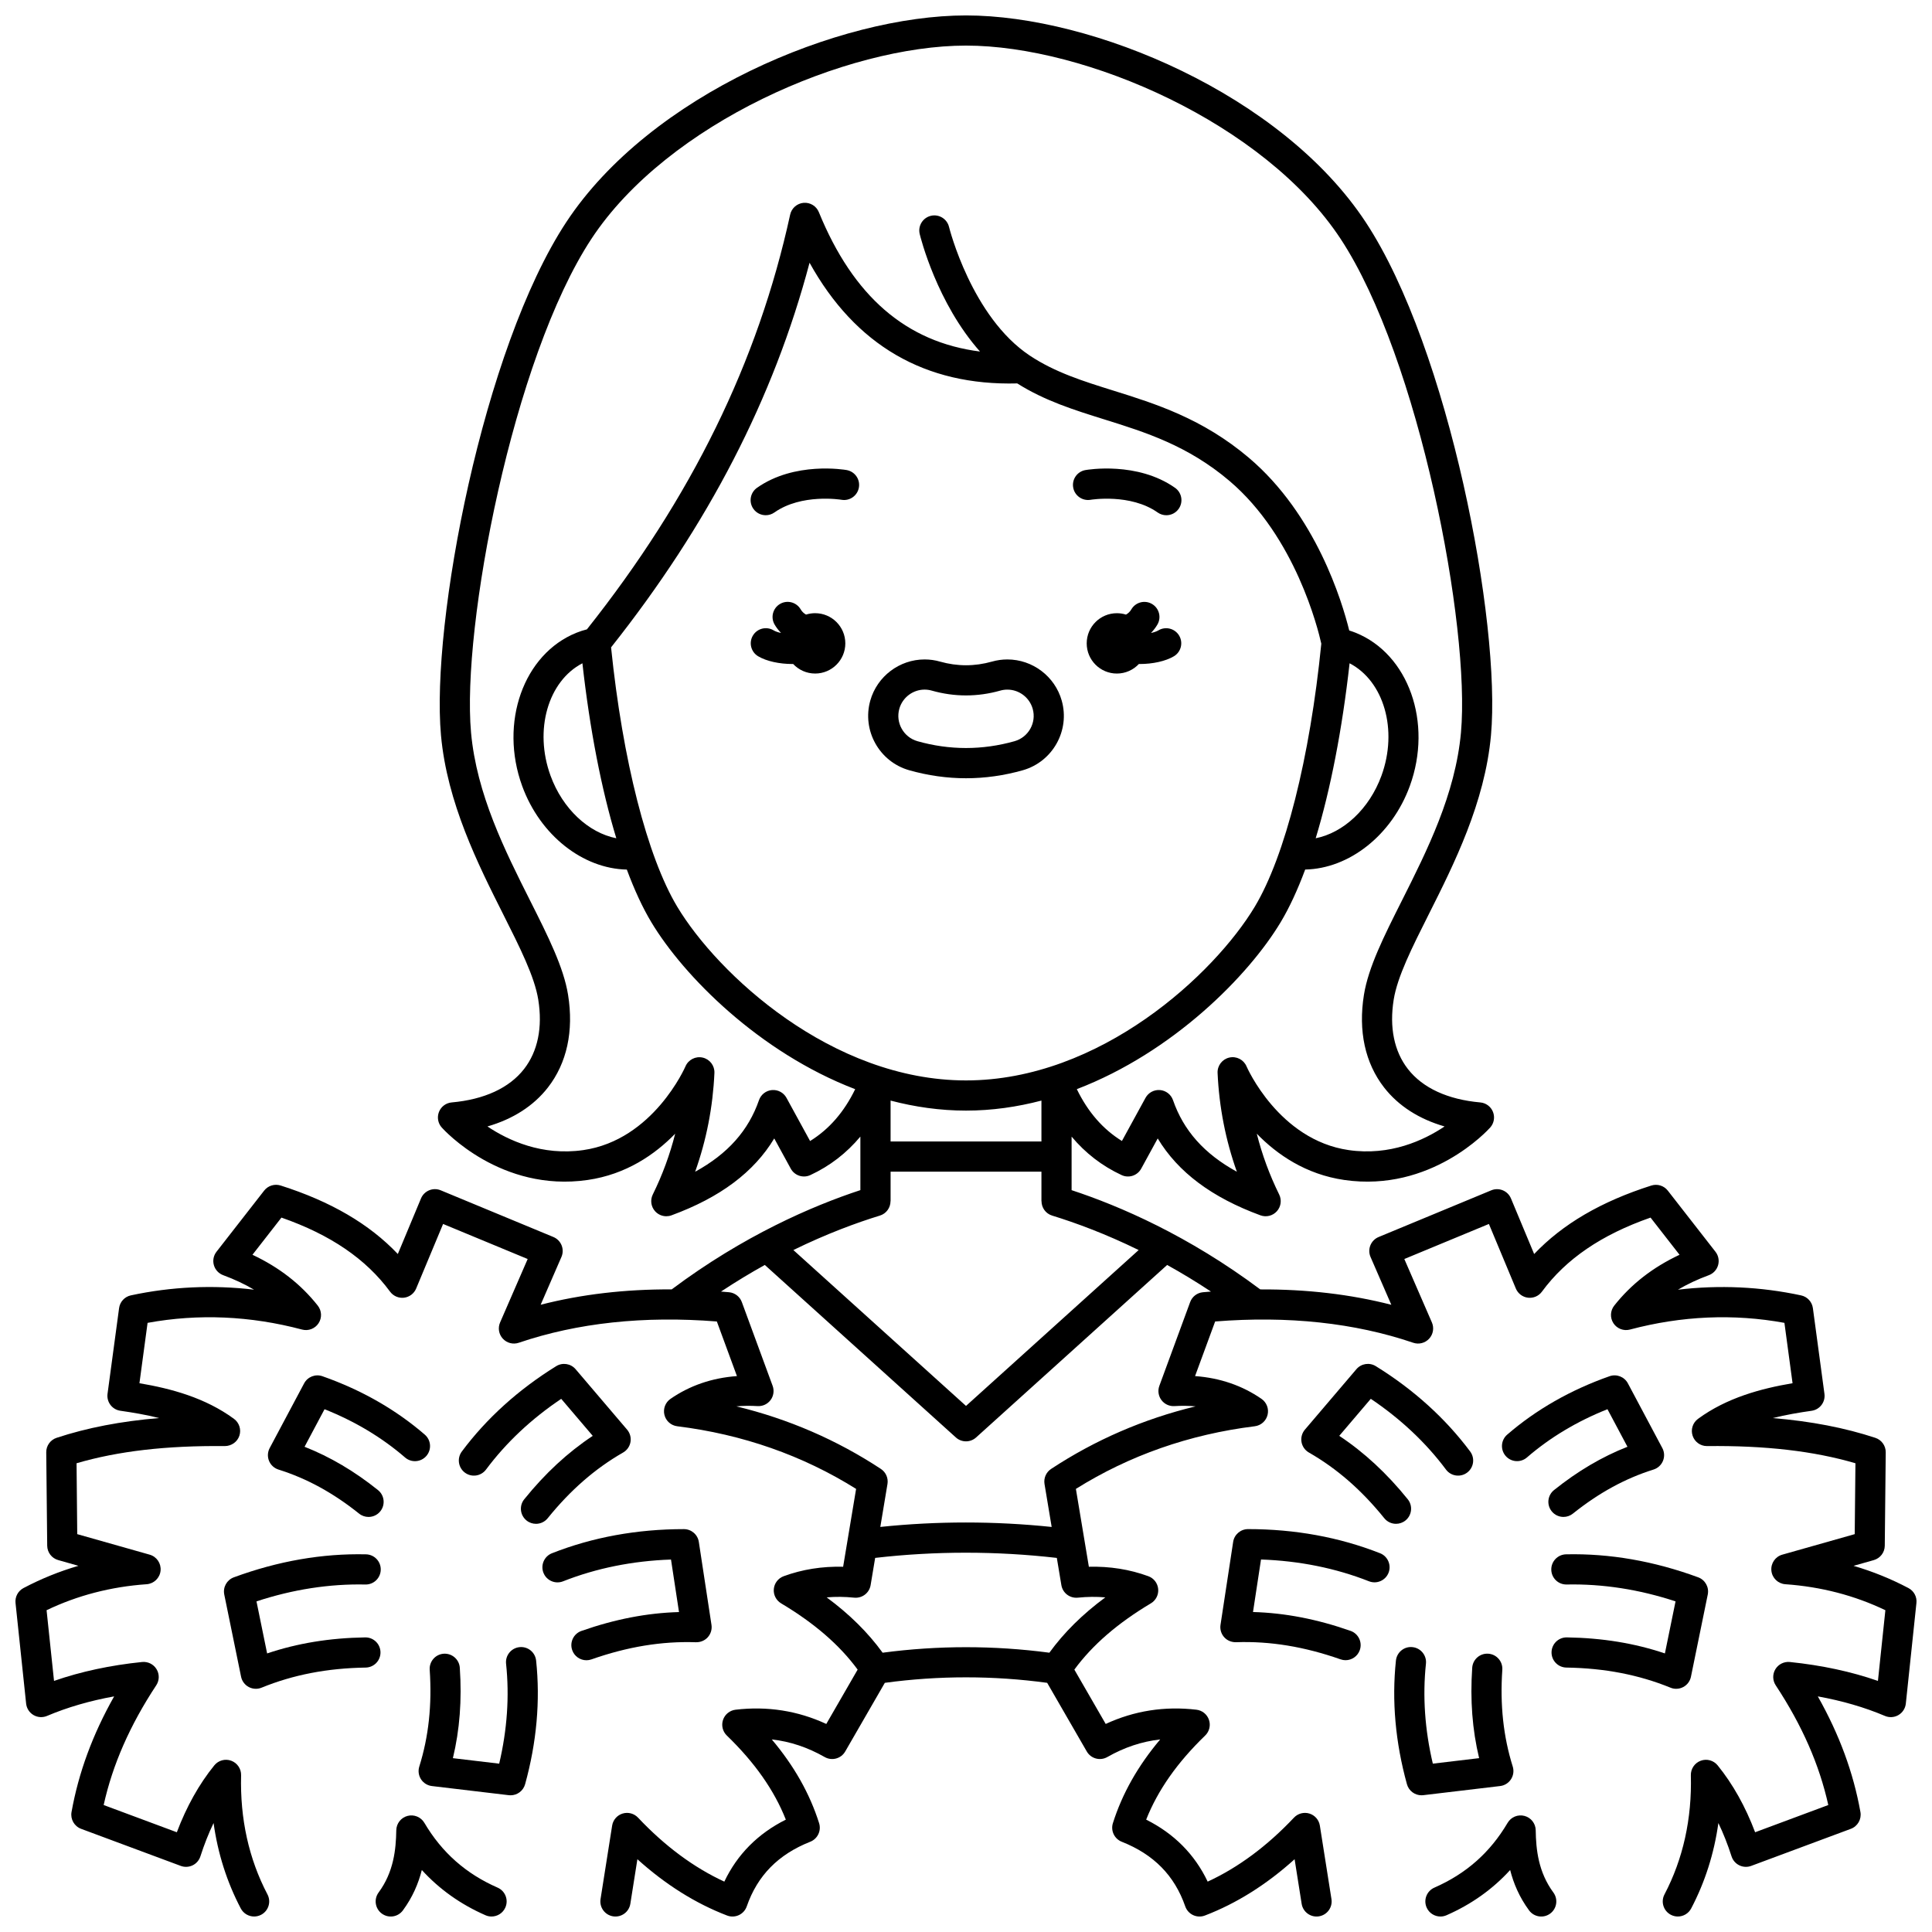 <?xml version="1.0" encoding="UTF-8"?>
<!-- Uploaded to: ICON Repo, www.svgrepo.com, Generator: ICON Repo Mixer Tools -->
<svg width="800px" height="800px" version="1.1" viewBox="144 144 512 512" xmlns="http://www.w3.org/2000/svg">
 <defs>
  <clipPath id="c">
   <path d="m243 625h36v26.902h-36z"/>
  </clipPath>
  <clipPath id="b">
   <path d="m148.09 148.09h503.81v503.81h-503.81z"/>
  </clipPath>
  <clipPath id="a">
   <path d="m521 625h36v26.902h-36z"/>
  </clipPath>
 </defs>
 <path d="m433.02 276.45c0.105-0.02 10.547-1.727 17.77 3.363 0.699 0.492 1.504 0.73 2.301 0.73 1.258 0 2.492-0.59 3.273-1.695 1.273-1.805 0.84-4.301-0.965-5.57-9.98-7.031-23.195-4.805-23.754-4.703-2.172 0.383-3.617 2.449-3.238 4.621 0.371 2.168 2.445 3.621 4.613 3.254z"/>
 <path d="m368.37 268.57c-0.559-0.098-13.773-2.324-23.754 4.703-1.805 1.273-2.238 3.766-0.965 5.57 0.777 1.105 2.016 1.695 3.273 1.695 0.797 0 1.598-0.234 2.301-0.73 7.195-5.07 17.59-3.394 17.766-3.363 2.18 0.387 4.242-1.074 4.625-3.246 0.383-2.172-1.07-4.242-3.246-4.629z"/>
 <path d="m360.02 306.5c-0.84 0-1.652 0.133-2.414 0.371-0.594-0.332-1.07-0.789-1.414-1.379-1.109-1.91-3.559-2.562-5.465-1.449-1.91 1.109-2.559 3.555-1.449 5.465 0.48 0.824 1.062 1.559 1.703 2.227-0.758-0.152-1.449-0.375-1.977-0.691-1.895-1.129-4.352-0.512-5.481 1.391-1.129 1.895-0.508 4.352 1.391 5.481 2.215 1.32 5.656 2.051 9.027 2.051 0.082 0 0.168-0.008 0.25-0.008 1.461 1.559 3.527 2.535 5.832 2.535 4.418 0 7.996-3.582 7.996-7.996-0.004-4.414-3.586-7.996-8-7.996z"/>
 <path d="m451 311.05c-0.527 0.312-1.215 0.539-1.977 0.691 0.645-0.668 1.223-1.402 1.703-2.227 1.109-1.91 0.461-4.356-1.449-5.465s-4.356-0.461-5.465 1.449c-0.344 0.59-0.82 1.047-1.414 1.379-0.762-0.242-1.574-0.371-2.414-0.371-4.418 0-7.996 3.582-7.996 7.996 0 4.418 3.582 7.996 7.996 7.996 2.305 0 4.375-0.98 5.832-2.535 0.082 0 0.168 0.008 0.25 0.008 3.371 0 6.812-0.73 9.027-2.051 1.895-1.129 2.519-3.582 1.391-5.481-1.133-1.898-3.586-2.519-5.484-1.391z"/>
 <path d="m425.37 329.67c-1.805-6.426-7.727-10.91-14.406-10.91-1.379 0-2.75 0.191-4.066 0.566-4.602 1.301-9.211 1.297-13.762 0.008-1.332-0.383-2.715-0.574-4.102-0.574-6.664 0-12.582 4.477-14.395 10.891-2.246 7.938 2.383 16.223 10.316 18.473 4.965 1.406 10.023 2.121 15.047 2.121 5.019 0 10.078-0.711 15.043-2.117 7.934-2.258 12.566-10.539 10.324-18.457zm-38.234 10.754c-3.691-1.047-5.848-4.902-4.805-8.602 0.844-2.984 3.602-5.07 6.699-5.07 0.645 0 1.285 0.09 1.914 0.27 5.984 1.695 12.098 1.699 18.133-0.004 0.609-0.176 1.246-0.262 1.887-0.262 3.109 0 5.867 2.086 6.711 5.086 1.043 3.688-1.113 7.535-4.809 8.582-8.516 2.41-17.23 2.41-25.73 0z"/>
 <path d="m328.46 579.21c1.188 0.02 2.336-0.449 3.125-1.34 0.789-0.891 1.145-2.086 0.965-3.258l-3.352-21.984c-0.297-1.953-1.977-3.394-3.953-3.394-12.438 0-24.207 2.148-34.969 6.391-2.055 0.809-3.062 3.133-2.254 5.188s3.137 3.062 5.188 2.254c8.84-3.484 18.449-5.422 28.613-5.773l2.121 13.918c-8.473 0.238-16.977 1.887-25.852 4.996-2.082 0.73-3.184 3.012-2.449 5.098 0.578 1.645 2.121 2.676 3.773 2.676 0.438 0 0.883-0.07 1.324-0.227 9.586-3.367 18.648-4.852 27.719-4.543z"/>
 <path d="m203.43 566.56 4.457 21.789c0.238 1.164 0.984 2.164 2.031 2.727 0.586 0.312 1.234 0.473 1.887 0.473 0.512 0 1.023-0.098 1.508-0.297 8.398-3.422 17.422-5.168 27.586-5.328 2.207-0.035 3.969-1.852 3.934-4.062-0.035-2.188-1.816-3.934-3.996-3.934h-0.062c-9.402 0.148-17.949 1.543-25.984 4.25l-2.82-13.793c9.66-3.184 19.355-4.672 28.844-4.473 2.211 0.055 4.039-1.699 4.086-3.91 0.051-2.207-1.699-4.039-3.91-4.086-11.578-0.266-23.352 1.793-35.023 6.094-1.852 0.68-2.93 2.613-2.535 4.551z"/>
 <path d="m281.67 580.51c-2.195 0.23-3.789 2.199-3.555 4.398 0.91 8.594 0.297 17.488-1.824 26.48l-12.27-1.457c1.812-7.523 2.41-15.406 1.832-23.961-0.148-2.203-2.055-3.856-4.258-3.719-2.203 0.148-3.867 2.055-3.719 4.258 0.629 9.312-0.273 17.703-2.762 25.648-0.355 1.137-0.188 2.367 0.461 3.367 0.645 1 1.703 1.656 2.887 1.797l20.367 2.422c0.16 0.02 0.316 0.027 0.477 0.027 1.777 0 3.367-1.184 3.852-2.934 3.066-11.094 4.047-22.121 2.918-32.773-0.242-2.199-2.195-3.789-4.406-3.555z"/>
 <path d="m282.93 541.32c-1.387 1.719-1.117 4.234 0.602 5.621 0.738 0.598 1.629 0.887 2.508 0.887 1.168 0 2.324-0.508 3.113-1.488 6.027-7.461 12.562-13.156 19.984-17.41 1.031-0.59 1.746-1.613 1.949-2.781 0.203-1.172-0.125-2.375-0.895-3.277l-13.645-16.016c-1.281-1.504-3.469-1.848-5.148-0.809-10.031 6.211-18.445 13.82-25.008 22.617-1.32 1.77-0.957 4.273 0.812 5.598 1.77 1.32 4.273 0.957 5.598-0.812 5.324-7.141 12.02-13.434 19.93-18.742l8.355 9.809c-6.637 4.402-12.609 9.934-18.156 16.805z"/>
 <path d="m251.35 530.25c1.668 1.445 4.195 1.262 5.641-0.41 1.445-1.672 1.262-4.195-0.41-5.641-7.691-6.652-16.82-11.863-27.133-15.484-1.867-0.656-3.926 0.148-4.856 1.895l-9.125 17.145c-0.559 1.051-0.621 2.293-0.172 3.394 0.449 1.102 1.367 1.941 2.504 2.301 7.5 2.352 14.488 6.172 21.371 11.68 0.738 0.59 1.621 0.875 2.496 0.875 1.172 0 2.336-0.516 3.125-1.5 1.379-1.723 1.102-4.238-0.625-5.621-6.285-5.031-12.691-8.812-19.457-11.473l5.297-9.953c8.047 3.199 15.215 7.492 21.344 12.793z"/>
 <g clip-path="url(#c)">
  <path d="m275.87 644.24c-8.418-3.688-14.766-9.301-19.406-17.168-0.91-1.543-2.738-2.293-4.469-1.836-1.73 0.457-2.945 2.012-2.977 3.805-0.078 5.117-0.695 11.078-4.684 16.488-1.309 1.777-0.934 4.281 0.848 5.59 1.773 1.309 4.281 0.934 5.59-0.848 2.598-3.523 4.121-7.184 5.016-10.699 4.644 5.094 10.293 9.109 16.871 11.988 0.523 0.23 1.066 0.336 1.602 0.336 1.539 0 3.008-0.895 3.664-2.394 0.891-2.019-0.031-4.379-2.055-5.262z"/>
 </g>
 <g clip-path="url(#b)">
  <path d="m649.77 564.86c-4.641-2.449-9.504-4.418-14.559-5.898l5.363-1.52c1.707-0.484 2.891-2.031 2.91-3.805l0.254-24.754c0.02-1.742-1.094-3.293-2.746-3.84-8.078-2.664-17.062-4.398-27.18-5.238 3.477-0.875 6.973-1.465 10.285-1.934 2.176-0.309 3.695-2.312 3.398-4.492l-3.062-22.711c-0.227-1.672-1.473-3.019-3.121-3.375-10.742-2.309-21.668-2.809-32.637-1.512 2.473-1.461 5.191-2.738 8.176-3.84 1.195-0.441 2.109-1.43 2.461-2.656 0.348-1.227 0.094-2.547-0.691-3.551l-12.633-16.203c-1.027-1.32-2.769-1.855-4.363-1.352-13.266 4.219-23.492 10.184-31.059 18.152l-6.144-14.73c-0.852-2.035-3.184-2.996-5.223-2.152l-29.855 12.375c-0.992 0.41-1.773 1.203-2.176 2.195-0.402 0.996-0.387 2.109 0.039 3.094l5.508 12.668c-10.801-2.777-22.418-4.133-34.73-4.074-19.047-14.25-37.223-22.098-50-26.305v-14.188c3.66 4.375 8.082 7.793 13.254 10.195 1.906 0.891 4.184 0.141 5.191-1.707l4.375-8.004c5.387 8.949 14.367 15.656 27.223 20.375 1.535 0.562 3.258 0.137 4.352-1.078s1.336-2.973 0.613-4.441c-2.555-5.188-4.535-10.57-5.934-16.113 5.352 5.508 12.98 10.789 23.211 12.266 22.961 3.32 38.02-13.199 38.648-13.902 1.008-1.129 1.293-2.727 0.738-4.137-0.555-1.406-1.855-2.379-3.363-2.512-8.641-0.77-15.273-3.832-19.188-8.859-3.641-4.68-4.941-11.035-3.762-18.383 0.977-6.082 4.844-13.773 9.32-22.672 6.613-13.148 14.844-29.512 16.461-47.391 2.688-29.703-11.113-102.43-33.195-135.97-22.281-33.844-72.336-54.793-105.93-54.793s-83.652 20.949-105.94 54.793c-22.082 33.531-35.883 106.26-33.195 135.97 1.617 17.879 9.848 34.242 16.461 47.391 4.477 8.902 8.344 16.59 9.32 22.676 1.18 7.348-0.121 13.703-3.762 18.379-3.914 5.027-10.551 8.09-19.188 8.859-1.508 0.133-2.809 1.105-3.363 2.512-0.559 1.406-0.27 3.008 0.738 4.137 0.629 0.703 15.688 17.223 38.648 13.902 10.23-1.477 17.855-6.758 23.211-12.266-1.398 5.543-3.379 10.93-5.934 16.113-0.723 1.465-0.48 3.227 0.613 4.438 0.773 0.859 1.859 1.324 2.973 1.324 0.461 0 0.926-0.078 1.379-0.246 12.855-4.719 21.836-11.426 27.223-20.375l4.375 8.004c1.012 1.852 3.285 2.594 5.195 1.707 5.172-2.402 9.594-5.82 13.254-10.199v14.188c-12.777 4.203-30.953 12.051-50 26.305-12.312-0.059-23.93 1.297-34.73 4.074l5.508-12.668c0.43-0.984 0.441-2.098 0.039-3.094-0.402-0.992-1.188-1.785-2.176-2.195l-29.855-12.375c-2.039-0.844-4.371 0.121-5.223 2.152l-6.144 14.73c-7.566-7.969-17.793-13.934-31.059-18.152-1.594-0.5-3.336 0.031-4.363 1.352l-12.633 16.203c-0.785 1.004-1.043 2.324-0.691 3.551 0.352 1.227 1.262 2.215 2.461 2.656 2.984 1.105 5.703 2.379 8.176 3.84-10.965-1.297-21.895-0.793-32.637 1.512-1.648 0.355-2.898 1.703-3.121 3.375l-3.062 22.711c-0.293 2.18 1.227 4.184 3.398 4.492 3.312 0.473 6.809 1.059 10.285 1.934-10.117 0.84-19.102 2.574-27.18 5.238-1.652 0.547-2.766 2.098-2.746 3.84l0.254 24.754c0.02 1.773 1.203 3.324 2.91 3.805l5.363 1.52c-5.059 1.477-9.922 3.449-14.559 5.898-1.445 0.766-2.281 2.328-2.109 3.953l2.809 26.668c0.133 1.258 0.855 2.383 1.945 3.027 1.094 0.645 2.422 0.73 3.59 0.238 5.371-2.277 11.332-4.012 17.789-5.18-5.711 10.113-9.422 20.207-11.293 30.648-0.34 1.902 0.73 3.777 2.543 4.453l26.41 9.824c1.023 0.379 2.156 0.324 3.141-0.152 0.98-0.477 1.727-1.336 2.059-2.375 1.008-3.144 2.176-6.094 3.492-8.836 1.121 8.047 3.527 15.625 7.203 22.629 0.715 1.363 2.106 2.144 3.543 2.144 0.625 0 1.262-0.148 1.852-0.457 1.957-1.023 2.711-3.441 1.684-5.398-4.938-9.41-7.289-20.035-6.988-31.57 0.043-1.711-1.008-3.262-2.613-3.856-1.605-0.598-3.41-0.102-4.492 1.23-4.019 4.953-7.348 10.902-9.926 17.723l-19.391-7.215c2.375-10.719 6.949-21.133 13.934-31.73 0.852-1.289 0.883-2.953 0.078-4.273-0.801-1.32-2.289-2.055-3.828-1.902-8.438 0.863-16.266 2.547-23.34 5.012l-1.973-18.734c8.16-3.914 17.062-6.231 26.508-6.887 1.938-0.137 3.5-1.645 3.699-3.578 0.199-1.934-1.02-3.731-2.887-4.258l-19.195-5.438-0.18-18.785c11.016-3.231 23.895-4.711 39.309-4.551 1.73-0.02 3.285-1.086 3.836-2.731 0.551-1.648-0.027-3.461-1.426-4.488-7.625-5.598-16.691-8.027-25.055-9.441l2.156-15.996c13.453-2.461 27.211-1.867 40.945 1.777 1.66 0.441 3.422-0.23 4.367-1.672 0.945-1.438 0.859-3.32-0.207-4.672-4.496-5.688-10.188-10.125-17.309-13.477l7.68-9.852c12.988 4.531 22.426 10.969 28.789 19.629 0.855 1.16 2.269 1.77 3.695 1.602 1.434-0.172 2.66-1.102 3.215-2.43l7.141-17.113 22.414 9.289-7.309 16.812c-0.633 1.449-0.348 3.141 0.727 4.301 1.07 1.164 2.727 1.59 4.227 1.078 15.527-5.277 33.172-7.172 52.488-5.637l5.324 14.473c-6.602 0.48-12.504 2.504-17.609 6.035-1.363 0.941-2.004 2.633-1.609 4.242 0.395 1.613 1.746 2.812 3.391 3.016 17.301 2.144 33.234 7.727 47.406 16.602l-3.438 20.633c-5.559-0.141-10.828 0.699-15.762 2.508-1.449 0.531-2.461 1.848-2.606 3.379-0.145 1.535 0.605 3.016 1.93 3.809 8.832 5.273 15.492 11.035 20.285 17.562l-8.309 14.402c-7.555-3.5-15.625-4.766-24.047-3.773-1.535 0.184-2.824 1.23-3.32 2.691-0.492 1.461-0.102 3.078 1.008 4.152 7.402 7.156 12.547 14.477 15.637 22.285-7.41 3.711-12.871 9.219-16.301 16.43-8.074-3.719-15.754-9.414-22.871-16.961-1.047-1.109-2.633-1.527-4.09-1.078-1.457 0.449-2.531 1.688-2.769 3.195l-3.074 19.469c-0.344 2.184 1.145 4.227 3.324 4.574 2.191 0.34 4.227-1.145 4.574-3.324l1.867-11.812c7.434 6.711 15.406 11.719 23.773 14.922 1.008 0.387 2.133 0.348 3.117-0.109 0.98-0.457 1.734-1.289 2.09-2.312 2.844-8.18 8.352-13.781 16.832-17.133 1.953-0.773 2.977-2.926 2.344-4.926-2.477-7.828-6.606-15.148-12.535-22.188 4.859 0.543 9.496 2.094 14.016 4.668 1.914 1.09 4.344 0.43 5.441-1.477l10.496-18.191c14.285-1.941 28.738-1.941 43.023 0l10.496 18.191c1.098 1.902 3.527 2.566 5.441 1.477 4.519-2.574 9.156-4.121 14.016-4.668-5.93 7.039-10.055 14.355-12.535 22.188-0.633 2.004 0.391 4.152 2.344 4.926 8.48 3.352 13.988 8.953 16.832 17.133 0.355 1.02 1.109 1.855 2.09 2.312 0.98 0.457 2.106 0.496 3.117 0.109 8.367-3.203 16.34-8.211 23.773-14.922l1.867 11.812c0.344 2.18 2.394 3.672 4.574 3.324 2.18-0.344 3.672-2.391 3.324-4.574l-3.074-19.469c-0.238-1.508-1.312-2.746-2.769-3.195-1.453-0.449-3.043-0.031-4.09 1.078-7.117 7.547-14.797 13.238-22.871 16.961-3.43-7.211-8.891-12.719-16.301-16.43 3.094-7.809 8.234-15.129 15.637-22.285 1.109-1.074 1.504-2.691 1.008-4.152-0.492-1.465-1.785-2.512-3.32-2.691-8.422-0.992-16.492 0.273-24.047 3.773l-8.309-14.402c4.793-6.527 11.453-12.293 20.285-17.562 1.324-0.789 2.074-2.269 1.93-3.809-0.145-1.535-1.156-2.852-2.606-3.379-4.93-1.809-10.211-2.648-15.762-2.508l-3.438-20.633c14.172-8.875 30.105-14.457 47.406-16.602 1.645-0.203 2.996-1.402 3.391-3.016 0.395-1.609-0.242-3.297-1.609-4.242-5.106-3.531-11.008-5.551-17.609-6.035l5.324-14.473c19.316-1.535 36.961 0.359 52.488 5.637 1.5 0.512 3.156 0.086 4.227-1.078 1.07-1.164 1.355-2.852 0.727-4.301l-7.309-16.812 22.414-9.289 7.141 17.113c0.555 1.332 1.781 2.258 3.215 2.43 1.43 0.172 2.844-0.441 3.695-1.602 6.363-8.66 15.801-15.098 28.789-19.629l7.68 9.852c-7.121 3.352-12.816 7.793-17.309 13.477-1.066 1.352-1.148 3.234-0.207 4.672 0.945 1.438 2.707 2.113 4.367 1.672 13.734-3.644 27.492-4.238 40.945-1.777l2.156 15.996c-8.363 1.414-17.43 3.848-25.055 9.441-1.398 1.027-1.977 2.844-1.426 4.488 0.543 1.633 2.074 2.731 3.793 2.731h0.043c15.398-0.176 28.293 1.316 39.309 4.551l-0.191 18.785-19.195 5.438c-1.871 0.527-3.086 2.324-2.887 4.258 0.199 1.934 1.762 3.441 3.699 3.578 9.445 0.66 18.348 2.973 26.508 6.887l-1.973 18.734c-7.074-2.465-14.898-4.144-23.34-5.012-1.547-0.148-3.027 0.586-3.828 1.902-0.801 1.32-0.77 2.984 0.078 4.273 6.984 10.602 11.559 21.012 13.934 31.73l-19.391 7.215c-2.574-6.82-5.906-12.77-9.926-17.723-1.082-1.332-2.887-1.828-4.492-1.23-1.605 0.594-2.656 2.141-2.613 3.856 0.301 11.539-2.055 22.16-6.988 31.57-1.027 1.957-0.273 4.371 1.684 5.398 0.594 0.312 1.227 0.457 1.852 0.457 1.438 0 2.828-0.777 3.543-2.144 3.676-7.008 6.082-14.582 7.203-22.629 1.316 2.742 2.484 5.691 3.492 8.836 0.332 1.039 1.078 1.898 2.059 2.375 0.984 0.477 2.117 0.531 3.141 0.152l26.41-9.824c1.812-0.676 2.883-2.551 2.543-4.453-1.867-10.441-5.582-20.535-11.293-30.648 6.457 1.172 12.418 2.902 17.789 5.18 1.168 0.496 2.5 0.406 3.59-0.238 1.09-0.645 1.812-1.766 1.945-3.027l2.809-26.668c0.18-1.613-0.656-3.18-2.102-3.945zm-291.09-118.48-6.254-11.438c-0.758-1.387-2.258-2.191-3.84-2.066-1.578 0.133-2.926 1.18-3.445 2.676-2.793 8.051-8.254 14.215-16.922 18.973 2.988-8.379 4.703-17.145 5.109-26.176 0.086-1.93-1.223-3.644-3.106-4.074-1.887-0.434-3.812 0.555-4.57 2.332-0.082 0.195-8.531 19.504-27.074 22.18-10.945 1.578-19.875-2.559-25.406-6.266 6.777-1.953 12.23-5.445 16.023-10.316 5.039-6.473 6.887-14.969 5.348-24.559-1.172-7.305-5.297-15.508-10.074-25-6.637-13.195-14.16-28.152-15.641-44.516-2.527-27.945 11.047-99.168 31.91-130.85 20.168-30.629 67.605-51.199 99.262-51.199 31.652 0 79.094 20.57 99.258 51.195 20.859 31.68 34.438 102.9 31.91 130.85-1.48 16.363-9.004 31.32-15.641 44.516-4.777 9.492-8.898 17.691-10.074 25-1.543 9.594 0.309 18.086 5.348 24.562 3.793 4.871 9.246 8.363 16.023 10.316-5.531 3.707-14.469 7.844-25.406 6.266-18.547-2.676-26.992-21.984-27.07-22.172-0.754-1.785-2.676-2.781-4.566-2.348-1.891 0.426-3.199 2.144-3.113 4.082 0.41 9.031 2.125 17.797 5.109 26.176-8.668-4.758-14.129-10.926-16.922-18.973-0.52-1.496-1.871-2.543-3.445-2.676-1.578-0.125-3.082 0.68-3.84 2.066l-6.254 11.434c-5.074-3.144-9.012-7.695-11.953-13.738 25.477-9.762 45.508-30.055 54.023-44.246 2.312-3.852 4.484-8.551 6.496-13.953 11.645-0.234 22.961-9.07 27.727-22.129 6.121-16.77-0.332-35-14.395-40.637-0.547-0.219-1.094-0.406-1.656-0.582-1.883-7.633-8.793-30.66-26.578-45.754-12.297-10.434-24.848-14.359-35.926-17.82-7.953-2.484-15.465-4.836-22.141-9.27-15.43-10.25-21.344-33.805-21.418-34.109-0.52-2.144-2.684-3.457-4.824-2.941-2.144 0.52-3.465 2.68-2.945 4.824 0.215 0.891 4.539 18.262 15.977 31.141-19.574-2.484-33.605-14.641-42.703-36.934-0.66-1.621-2.301-2.621-4.047-2.473-1.746 0.152-3.188 1.422-3.562 3.133-8.508 39.004-26.137 74.965-53.859 109.9-0.953 0.242-1.852 0.531-2.754 0.895-14.062 5.637-20.516 23.867-14.395 40.637 4.769 13.062 16.082 21.895 27.727 22.129 2.012 5.406 4.184 10.102 6.496 13.953 8.516 14.191 28.547 34.484 54.02 44.246-2.934 6.039-6.871 10.59-11.945 13.734zm133.99-80.23c3.918-12.898 7.016-28.758 8.984-46.375 9.074 4.711 12.879 17.66 8.445 29.797-3.215 8.809-10.086 15.121-17.43 16.578zm-185.34 0c-7.352-1.453-14.215-7.769-17.43-16.578-4.434-12.141-0.629-25.086 8.445-29.797 1.969 17.617 5.066 33.477 8.984 46.375zm16.141 18.133c-7.953-13.258-14.473-38.867-17.531-68.723 25.793-32.543 43.082-66 52.602-101.93 12.133 21.883 30.629 32.629 55.039 31.98 7.301 4.602 14.98 7.008 23.09 9.543 10.855 3.394 22.082 6.902 33.137 16.285 17.492 14.844 23.496 39.289 24.352 43.148-3.012 30.27-9.59 56.297-17.629 69.699-10.68 17.801-40.902 46.039-76.531 46.039s-65.848-28.238-76.527-46.039zm96.52 51.383v10.836h-39.977v-10.836c6.418 1.684 13.105 2.656 19.988 2.656 6.879 0 13.566-0.973 19.988-2.656zm-42.801 30.473c1.719-0.527 2.805-2.113 2.805-3.82h0.02v-7.816h39.977v7.816h0.02c0 1.711 1.086 3.293 2.805 3.82 6.234 1.918 14.117 4.816 22.941 9.137l-45.754 41.309-45.754-41.309c8.824-4.32 16.707-7.223 22.941-9.137zm52.438 101.26c2.5-0.258 4.934-0.281 7.293-0.078-6.059 4.477-10.957 9.328-14.828 14.664-14.676-1.949-29.512-1.949-44.188 0-3.871-5.336-8.77-10.188-14.828-14.664 2.359-0.203 4.793-0.18 7.293 0.078 2.109 0.203 4.004-1.238 4.352-3.32l1.203-7.219c15.945-1.836 32.109-1.836 48.145 0.004l1.203 7.215c0.352 2.082 2.234 3.527 4.356 3.32zm33.156-80.941c-1.535 0.145-2.848 1.156-3.379 2.602l-8.164 22.199c-0.465 1.266-0.262 2.684 0.543 3.766 0.805 1.082 2.102 1.691 3.449 1.605 1.961-0.117 3.828-0.094 5.613 0.07-13.777 3.336-26.609 8.891-38.293 16.582-1.32 0.871-2.004 2.438-1.746 3.996l1.895 11.379c-15.129-1.574-30.352-1.574-45.41-0.004l1.895-11.375c0.262-1.559-0.426-3.125-1.746-3.996-11.684-7.695-24.516-13.246-38.293-16.582 1.785-0.164 3.656-0.188 5.613-0.07 1.352 0.082 2.644-0.523 3.449-1.605 0.805-1.082 1.008-2.5 0.543-3.766l-8.164-22.199c-0.531-1.445-1.844-2.457-3.379-2.602-0.715-0.066-1.426-0.121-2.137-0.18 3.961-2.621 7.848-4.965 11.609-7.051l50.633 45.715c0.762 0.688 1.719 1.031 2.68 1.031 0.961 0 1.918-0.344 2.68-1.031l50.633-45.715c3.762 2.086 7.648 4.43 11.609 7.051-0.707 0.059-1.418 0.113-2.133 0.18z"/>
 </g>
 <path d="m509.72 555.62c-10.766-4.242-22.531-6.391-34.969-6.391-1.977 0-3.656 1.441-3.953 3.394l-3.352 21.984c-0.18 1.176 0.176 2.371 0.965 3.258 0.789 0.887 1.934 1.359 3.125 1.34 9.078-0.32 18.133 1.176 27.727 4.539 0.438 0.152 0.883 0.227 1.324 0.227 1.648 0 3.195-1.031 3.773-2.676 0.73-2.086-0.367-4.367-2.449-5.098-8.875-3.109-17.379-4.758-25.852-4.996l2.121-13.918c10.164 0.355 19.773 2.293 28.613 5.773 2.055 0.809 4.375-0.199 5.188-2.254 0.801-2.051-0.207-4.375-2.262-5.184z"/>
 <path d="m588.2 591.55c0.648 0 1.297-0.156 1.887-0.473 1.051-0.562 1.793-1.559 2.031-2.727l4.457-21.789c0.395-1.938-0.684-3.871-2.535-4.555-11.672-4.301-23.449-6.356-35.023-6.094-2.207 0.051-3.957 1.879-3.91 4.086 0.051 2.207 1.859 3.961 4.086 3.91 9.512-0.195 19.188 1.293 28.844 4.473l-2.82 13.793c-8.035-2.707-16.586-4.102-25.984-4.25h-0.062c-2.18 0-3.961 1.75-3.996 3.934-0.035 2.207 1.727 4.027 3.934 4.062 10.164 0.164 19.188 1.906 27.586 5.328 0.484 0.203 0.996 0.301 1.508 0.301z"/>
 <path d="m544.43 615.52c0.648-1 0.816-2.231 0.461-3.367-2.488-7.945-3.394-16.336-2.762-25.648 0.148-2.203-1.516-4.109-3.719-4.258-2.211-0.152-4.109 1.516-4.258 3.719-0.578 8.555 0.02 16.438 1.832 23.961l-12.27 1.457c-2.121-8.992-2.734-17.887-1.824-26.48 0.234-2.195-1.359-4.164-3.555-4.398-2.199-0.246-4.164 1.359-4.398 3.555-1.129 10.652-0.148 21.68 2.918 32.773 0.484 1.75 2.074 2.934 3.852 2.934 0.156 0 0.316-0.008 0.477-0.027l20.367-2.422c1.176-0.137 2.231-0.797 2.879-1.797z"/>
 <path d="m527.2 533.45c1.32 1.77 3.824 2.133 5.598 0.812 1.77-1.32 2.133-3.828 0.812-5.598-6.566-8.797-14.977-16.406-25.008-22.617-1.68-1.039-3.867-0.699-5.148 0.809l-13.645 16.016c-0.77 0.906-1.098 2.106-0.895 3.277 0.203 1.172 0.918 2.191 1.949 2.781 7.422 4.254 13.957 9.945 19.984 17.41 0.789 0.98 1.945 1.488 3.113 1.488 0.883 0 1.77-0.289 2.508-0.887 1.719-1.387 1.984-3.906 0.602-5.621-5.547-6.871-11.52-12.402-18.152-16.809l8.355-9.809c7.902 5.316 14.598 11.609 19.926 18.746z"/>
 <path d="m555.21 544.5c0.789 0.988 1.953 1.5 3.125 1.5 0.875 0 1.758-0.285 2.496-0.875 6.883-5.508 13.871-9.328 21.371-11.68 1.137-0.355 2.055-1.199 2.504-2.301 0.449-1.102 0.391-2.344-0.172-3.394l-9.125-17.145c-0.926-1.742-2.988-2.551-4.856-1.895-10.309 3.621-19.438 8.832-27.133 15.484-1.672 1.445-1.852 3.969-0.41 5.641 1.445 1.672 3.969 1.852 5.641 0.41 6.129-5.301 13.297-9.594 21.344-12.789l5.297 9.953c-6.766 2.66-13.172 6.441-19.457 11.473-1.727 1.379-2.004 3.894-0.625 5.617z"/>
 <g clip-path="url(#a)">
  <path d="m550.98 629.04c-0.027-1.793-1.242-3.348-2.977-3.805-1.73-0.457-3.559 0.289-4.469 1.836-4.641 7.867-10.988 13.48-19.406 17.168-2.023 0.887-2.945 3.242-2.059 5.266 0.656 1.5 2.125 2.394 3.664 2.394 0.535 0 1.078-0.109 1.602-0.336 6.582-2.883 12.227-6.894 16.871-11.988 0.895 3.516 2.418 7.172 5.016 10.699 1.312 1.781 3.816 2.156 5.59 0.848 1.777-1.309 2.156-3.812 0.848-5.59-3.984-5.414-4.606-11.375-4.68-16.492z"/>
 </g>
</svg>